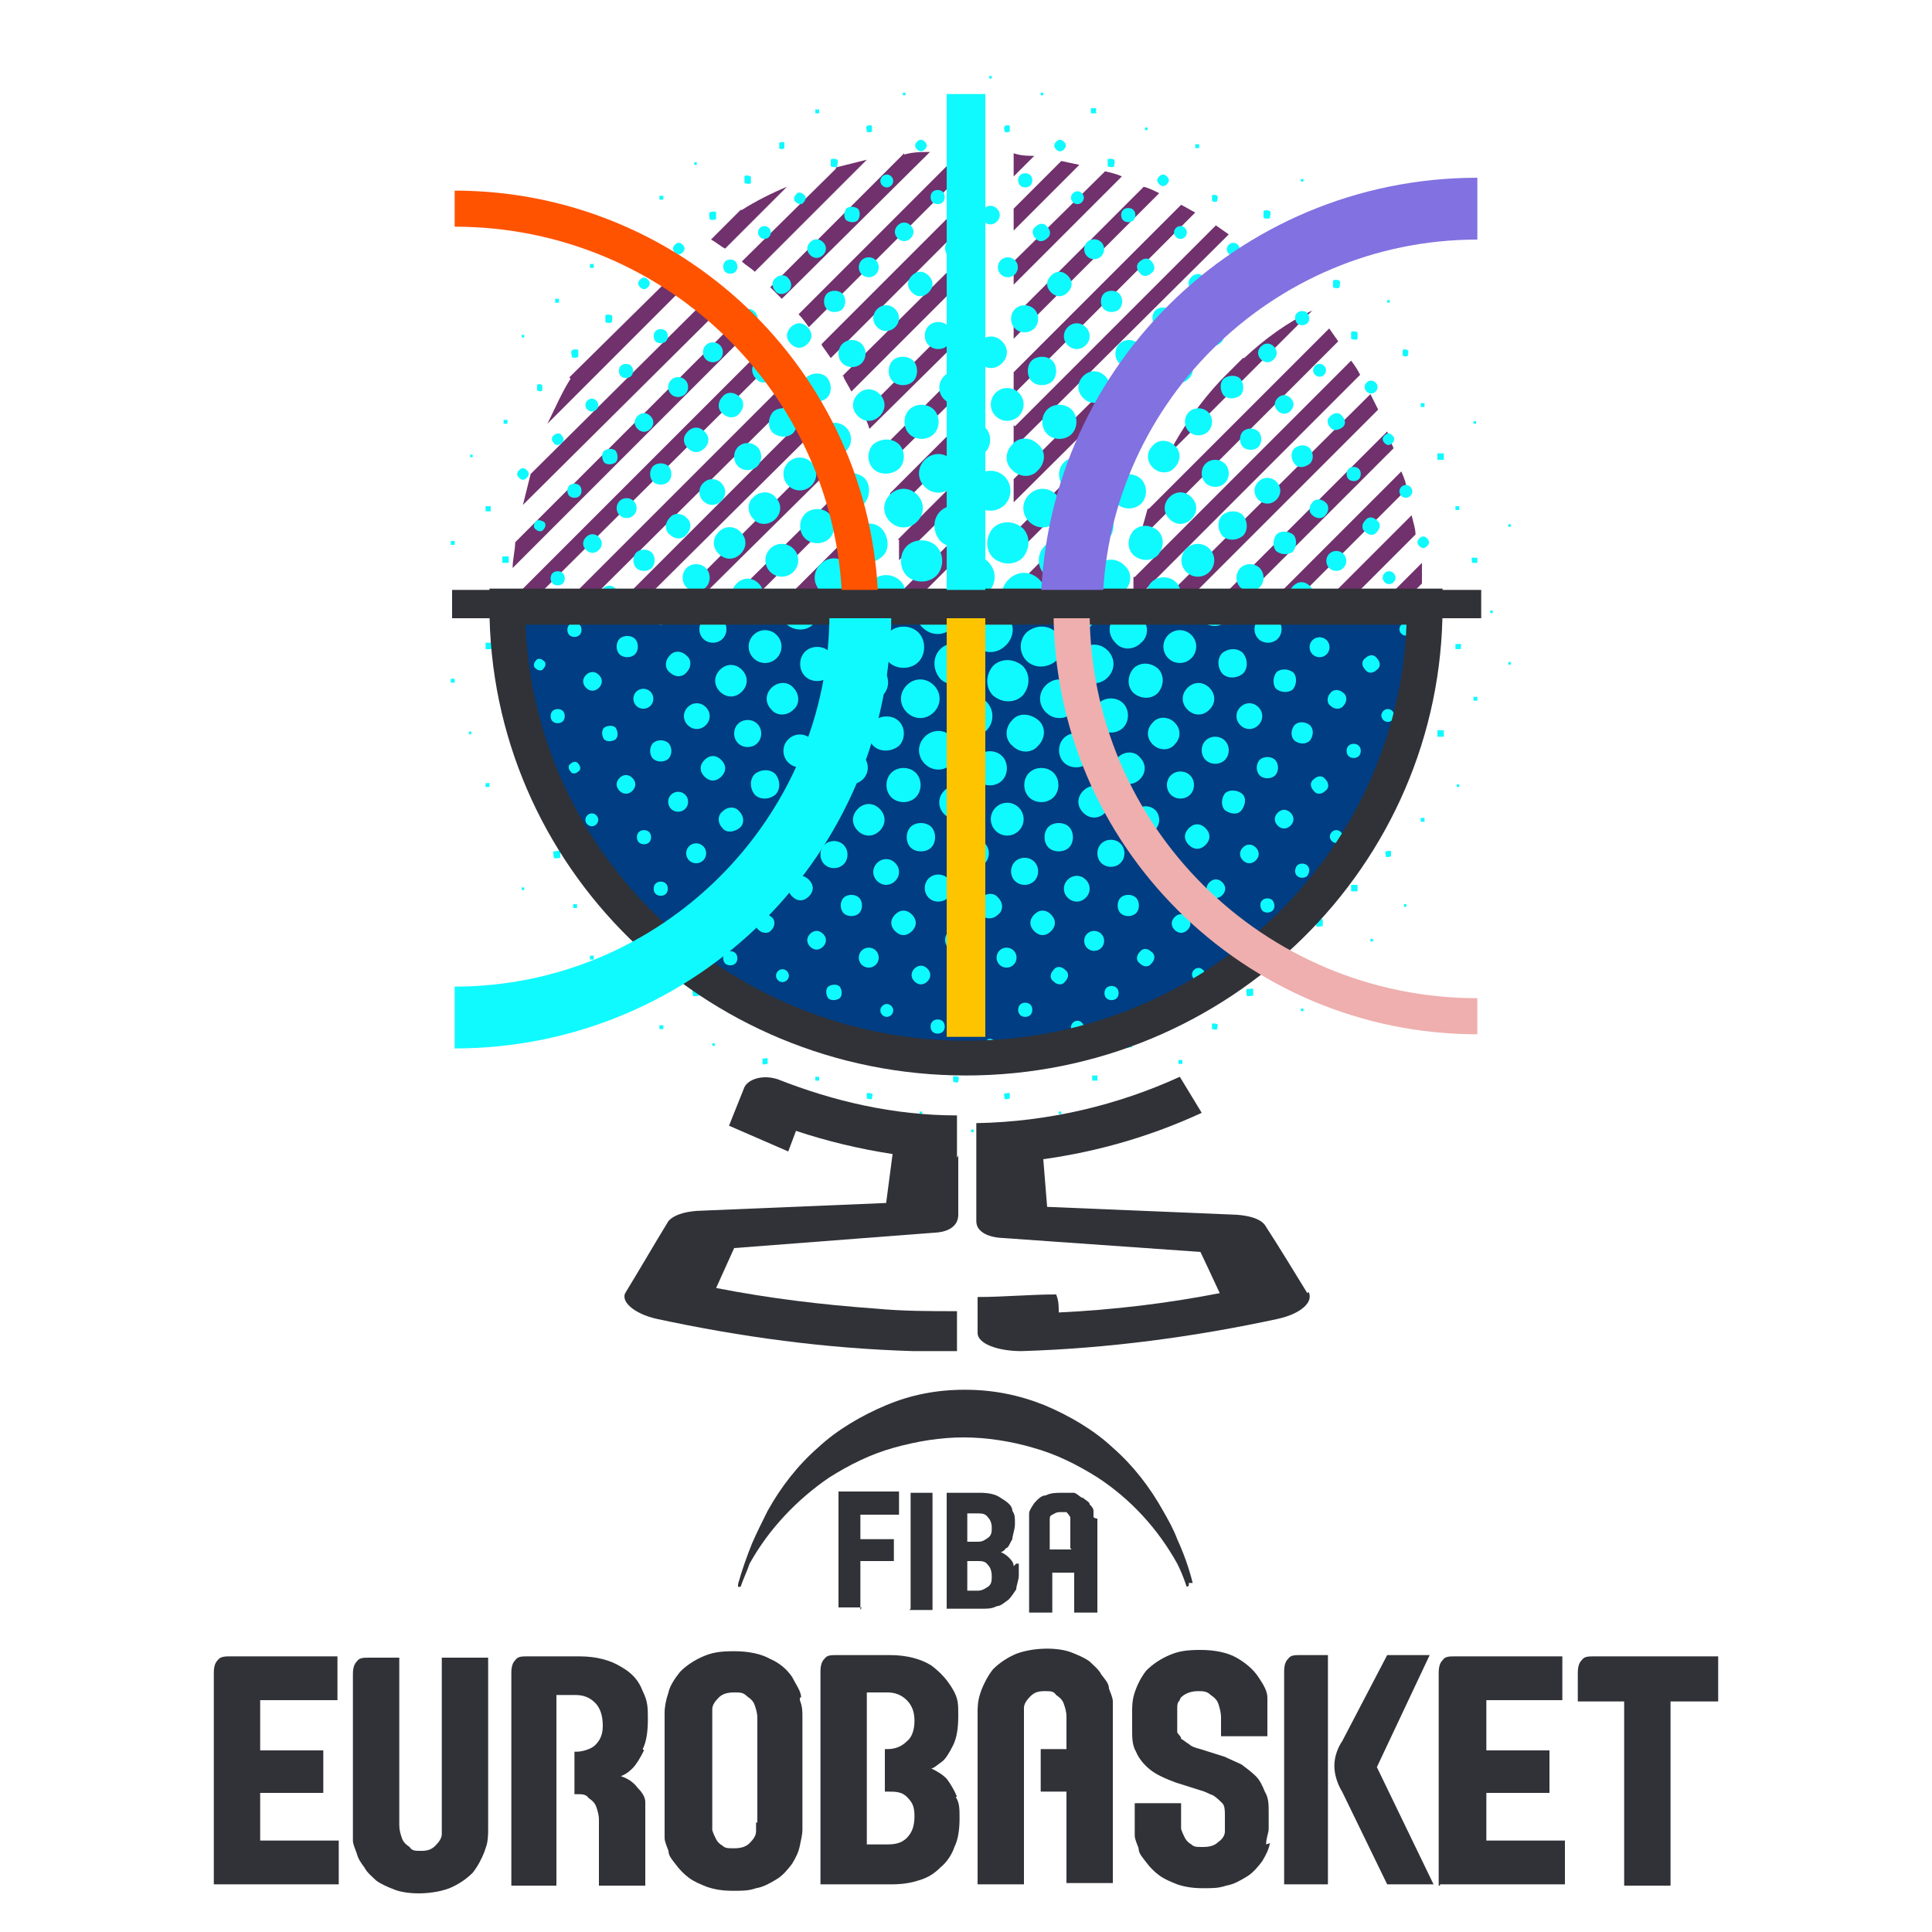 <?xml version="1.0" encoding="UTF-8"?>
<svg id="Layer_1" xmlns="http://www.w3.org/2000/svg" version="1.1" xmlns:xlink="http://www.w3.org/1999/xlink" viewBox="0 0 150 150">
  <!-- Generator: Adobe Illustrator 29.6.1, SVG Export Plug-In . SVG Version: 2.1.1 Build 9)  -->
  <defs>
    <style>
      .st0 {
        fill: #8171e1;
      }

      .st1 {
        fill: #003d82;
      }

      .st2 {
        fill: #0ffaff;
      }

      .st3 {
        fill: none;
      }

      .st4 {
        fill: url(#radial-gradient);
      }

      .st5 {
        fill: #eeafae;
      }

      .st6 {
        fill: #313237;
      }

      .st7 {
        fill: #ffc400;
      }

      .st8 {
        fill: #ff5300;
      }

      .st9 {
        clip-path: url(#clippath);
      }
    </style>
    <clipPath id="clippath">
      <path class="st3" d="M66,45.7l-1.2,1.2h1.8l1.2-1.2h-1.8ZM81.6,46.9h1.7v-1.8l-1.8,1.8h.1ZM73.2,46.9h1.8l1.4-1.4v-1.8l-3.2,3.1h0ZM107,46.9h1.8l1.6-1.6c0-.6,0-1.1,0-1.6l-3.2,3.2h-.1ZM60.6,46.9h1.8l3-3c0-.5,0-1.1-.2-1.6l-4.6,4.6ZM78.7,45.6v1.3h-1.3,1.8l4.6-4.6c0-.8.3-1.5.5-2.2l-5.6,5.6h0ZM102.7,46.9h1.8l5.4-5.4c0-.5-.2-1-.3-1.5l-6.9,6.9ZM69,46.9h1.8l5.6-5.6v-1.8l-7.4,7.4ZM56.3,46.9h1.8l6.7-6.7c0-.5-.2-1-.3-1.4,0,0-8.2,8.1-8.2,8.1ZM98.5,46.9h1.8l8.9-8.9c0-.5-.2-.9-.4-1.4l-10.3,10.3ZM52.1,46.9h1.8l10.1-10c0-.4-.3-.9-.5-1.3l-11.3,11.3h-.1ZM69.8,41.9c0,.5,0,1.1,0,1.6l6.5-6.4v-1.8l-6.6,6.6ZM94.3,46.9h1.8l12.1-12.1c-.2-.4-.3-.8-.5-1.3l-13.4,13.4ZM78.7,41.4v1.8l6.7-6.7c.4-1.1.9-2.1,1.4-3.2l-8.1,8.1ZM47.9,46.9h1.8l13.1-13c-.2-.4-.4-.8-.6-1.2l-14.2,14.2h-.1ZM69.1,38.3c0,.5.2,1,.3,1.5l6.9-6.9v-1.8s-7.2,7.2-7.2,7.2ZM90.1,46.9h1.8l15.1-15.1c-.2-.4-.4-.8-.6-1.2l-16.3,16.2h0ZM43.7,46.9h1.8l15.8-15.7c-.2-.4-.5-.7-.7-1.1l-16.8,16.8h0ZM88,44.8c0,.6,0,1.3,0,1.9l17.6-17.6c-.2-.4-.4-.7-.7-1.1l-16.8,16.8ZM39.7,46.6v.2h1.5l18.3-18.2c-.3-.3-.5-.6-.8-1l-19,19ZM68.2,35.1c.2.4.3.9.4,1.3l7.8-7.7v-1.8s-8.2,8.2-8.2,8.2ZM40,42.1c0,.6-.2,1.3-.2,2l17.7-17.7c-.3-.3-.6-.6-.9-.9l-16.6,16.6ZM89.1,39.5c-.2.8-.5,1.6-.6,2.4l15.4-15.4c-.2-.3-.5-.7-.7-1l-14,14h-.1ZM96.5,27.8l-1.7,1.7c-1.6,1.7-3,3.7-4.1,5.8l11.2-11.2h0c-1.9.9-3.7,2.2-5.3,3.7ZM41.2,36.8c-.2.8-.4,1.6-.6,2.4l14.8-14.7c-.3-.3-.7-.5-1-.8l-13.2,13.1ZM67,32.1c.2.4.4.8.5,1.2l8.9-8.8v-1.8l-9.4,9.4ZM44.3,29.4c-.7,1.1-1.2,2.3-1.8,3.5l10.3-10.3c-.4-.2-.7-.5-1.1-.7l-7.5,7.4h0ZM78.7,37.2v1.8l19.1-19c-.3-.3-.6-.5-1-.8l-18.1,18ZM65.5,29.3c.2.4.4.7.6,1.1l10.2-10.2v-1.8l-10.9,10.8h.1ZM78.7,33v1.8l16.7-16.6c-.3-.2-.7-.5-1-.7l-15.6,15.6h0ZM78.7,28.8v1.8l14.1-14.1c-.4-.2-.7-.4-1.1-.6l-13,13h0ZM57.5,16.3l-2.3,2.3c.4.2.7.5,1.1.7l4.8-4.8c-1.2.5-2.4,1.1-3.5,1.8M78.7,24.5v1.8l11.3-11.3c-.4-.2-.8-.4-1.2-.5l-10.1,10.1h0ZM63.8,26.8c.2.3.5.7.7,1l11.8-11.8v-1.8l-12.5,12.5h0ZM78.7,20.3v1.8l8.4-8.4c-.4-.2-.9-.3-1.3-.4l-7.1,7ZM64.9,13.1l-7.3,7.2c.3.3.7.5,1,.8l8.7-8.7c-.8.2-1.6.4-2.4.6M78.7,16.1v1.8l5.1-5.1c-.5-.1-.9-.2-1.4-.3l-3.7,3.7h0ZM78.7,11.9v1.8l1.6-1.6c-.5,0-1,0-1.6-.2ZM70.2,11.9l-10.4,10.4c.3.3.6.6.9.9l11.5-11.4c-.7,0-1.3,0-2,.2h0ZM74.8,11.6l-12.8,12.8c.3.3.5.6.8,1l13.6-13.6v-.2h-1.6Z"/>
    </clipPath>
    <radialGradient id="radial-gradient" cx="-1758.5" cy="30.4" fx="-1758.5" fy="30.4" r=".7" gradientTransform="translate(76673.3 -79076.9) rotate(-44.9) scale(62.6)" gradientUnits="userSpaceOnUse">
      <stop offset="0" stop-color="#e7396b"/>
      <stop offset=".2" stop-color="#e7396b"/>
      <stop offset=".2" stop-color="#d7376b"/>
      <stop offset=".4" stop-color="#b0356b"/>
      <stop offset=".6" stop-color="#70316d"/>
      <stop offset="1" stop-color="#70316d"/>
    </radialGradient>
  </defs>
  <g class="st9">
    <path class="st4" d="M75-23.6L22,29.2l53,52.8,53-52.8s-53-52.8-53-52.8Z"/>
  </g>
  <path class="st6" d="M76.1,131.5c-.2.6-.2,1.1-.2,1.5v13.3h3.6v-13h0v-.7c0-.3.2-.6.5-.9.3-.3.6-.4,1.1-.4s.7,0,.9.3c.3.2.5.4.6.7s.2.6.2,1v2.5h-2v3.3h2v7.1h3.6v-14.1c0-.3-.2-.7-.3-1,0-.4-.3-.7-.6-1.1-.2-.4-.6-.7-.9-1-.4-.3-.9-.5-1.4-.7s-1.2-.3-1.9-.3-1.6.1-2.4.4c-.7.3-1.3.7-1.8,1.2-.4.5-.7,1.1-.9,1.6"/>
  <path class="st6" d="M84.9,117.8c0-.2,0-.3,0-.5,0-.2-.2-.4-.3-.5,0-.2-.3-.3-.5-.5-.2,0-.4-.3-.7-.4-.3,0-.6,0-1,0s-.8,0-1.2.2c-.4,0-.7.4-.9.6-.2.3-.4.6-.4.8,0,.3,0,.5,0,.8v6.9h1.8v-3.1h1.7v3.1h1.8v-7.3h-.1ZM83.2,120.3h-1.7v-2.3c0-.2,0-.3.2-.4s.3-.2.6-.2.3,0,.5,0c0,0,.2.2.3.4v2.4h0Z"/>
  <path class="st6" d="M78.7,121.6c0-.3-.2-.5-.4-.7h0c-.2-.2-.4-.3-.6-.4,0,0,.2,0,.4-.3.2,0,.3-.4.5-.7,0-.3.2-.7.2-1.2s0-.7-.2-1c0-.4-.4-.7-.9-1-.4-.3-1-.4-1.6-.4h-2.1c-.2,0-.4,0-.5,0,0,0,0,.3,0,.5v8.5h2.8c.4,0,.7,0,1.1-.2.3,0,.6-.3.9-.5.2-.2.4-.5.6-.8,0-.3.2-.7.2-1.1s0-.6,0-.9h-.2ZM75.1,117.5h.8c.3,0,.6,0,.8.3.2.2.3.5.3.8s0,.6-.3.8-.4.3-.8.3h-.8v-2.2h0ZM77,122.3c0,.4,0,.7-.3.9s-.5.3-.8.3h-.8v-2.3h.8c.3,0,.6,0,.8.3.2.2.3.5.3.9h0Z"/>
  <path class="st6" d="M74.3,139.5c-.2-.5-.5-1-.8-1.4-.4-.4-.8-.6-1.2-.8.2,0,.5-.3.8-.5s.6-.7.9-1.3.4-1.4.4-2.3,0-1.3-.4-2-.9-1.3-1.7-1.9c-.8-.5-1.9-.8-3.2-.8h-4.1c-.5,0-.8,0-1,.3-.2.2-.3.5-.3,1v16.5h5.5c.8,0,1.5-.1,2.1-.3h0c.7-.2,1.2-.5,1.7-1,.5-.4.9-1,1.1-1.6.3-.6.4-1.4.4-2.2s0-1.2-.3-1.7h0ZM70.4,142.7c-.4.4-.9.5-1.5.5h-1.6v-11.8h1.6c.6,0,1.1.2,1.5.6.4.4.6.9.6,1.6s-.2,1.3-.6,1.6c-.4.4-.9.6-1.5.6h-.2v3.3h.2c.6,0,1.1,0,1.5.4s.6.7.6,1.5-.2,1.3-.6,1.7h0Z"/>
  <path class="st6" d="M70.6,125h1.8v-9.1h-1.2c-.2,0-.4,0-.5,0,0,0,0,.3,0,.5v8.5h0Z"/>
  <path class="st6" d="M66.8,125v-3.8h2.6v-1.7h-2.6v-1.9h3v-1.8h-4.2c-.2,0-.4,0-.5,0,0,0,0,.3,0,.5v8.5h1.8,0Z"/>
  <path class="st6" d="M16.6,146.3h9.7v-3.4h-6.1v-3.7h4.9v-3.3h-4.9v-3.9h6v-3.4h-8.3c-.4,0-.8,0-1,.3-.2.2-.3.5-.3,1v16.5h0Z"/>
  <path class="st6" d="M37.7,143.5c.2-.5.2-1.1.2-1.5v-13.3h-3.6v13h0v.7c0,.3-.2.6-.5.9-.3.3-.6.4-1.1.4s-.7,0-.9-.3c-.3-.2-.5-.4-.6-.7s-.2-.6-.2-1v-13h-2.3c-.5,0-.8,0-1,.3-.2.2-.3.5-.3,1v12.9c0,.3.2.7.3,1,.1.4.3.7.6,1.1.2.4.6.7.9,1,.4.3.9.5,1.4.7s1.2.3,1.9.3,1.6-.1,2.4-.4c.7-.3,1.3-.7,1.8-1.2.4-.5.7-1.1.9-1.6"/>
  <path class="st6" d="M49.9,135.8c.3-.6.4-1.4.4-2.3s0-1.4-.4-2.2c-.3-.8-.8-1.4-1.7-1.9-.8-.5-1.9-.8-3.2-.8h-4c-.5,0-.8,0-1,.3-.2.2-.3.5-.3,1v16.5h3.5v-14.8h1.5c.6,0,1.1.2,1.5.6.4.4.6,1,.6,1.8s-.3,1.2-.6,1.5-1,.5-1.4.5h-.2v3.3h.2c.4,0,.7,0,.9.3.3.2.5.4.6.7s.2.6.2,1v5.1h3.6v-5.5c0-.3,0-.7,0-1,0-.4-.3-.8-.6-1.1-.3-.4-.7-.7-1.3-.9.3-.1.6-.3.9-.6.3-.3.6-.8.9-1.4"/>
  <path class="st6" d="M62.2,131.8c0-.5-.4-1-.7-1.6-.4-.6-1-1.1-1.7-1.4h0c-.7-.4-1.7-.6-2.8-.6s-1.7.1-2.4.4c-.7.3-1.3.7-1.8,1.2-.4.5-.8,1.1-.9,1.6-.2.6-.3,1.1-.3,1.6v9.7c0,.3.2.7.3,1,0,.4.3.7.6,1.1.3.4.6.7,1,1s.9.5,1.4.7c.6.2,1.2.3,2,.3s1.2,0,1.8-.2c.6-.1,1.1-.4,1.6-.7s.9-.8,1.2-1.2c.3-.5.5-.9.6-1.4s.2-.9.2-1.2v-8.9c0-.3,0-.7-.2-1.2v-.2ZM58.7,141.5v.7c0,.3-.2.6-.5.9-.3.3-.7.4-1.2.4s-.7,0-.9-.2c-.2-.1-.4-.3-.5-.5s-.2-.4-.3-.7v-9.4c0-.3.2-.6.5-.9.3-.3.7-.4,1.2-.4s.7,0,1,.3c.3.2.5.4.6.7s.2.6.2,1v8.1h0Z"/>
  <path class="st6" d="M91.1,119.5c-.3-.6-.7-1.2-1.1-1.7-1.1-1.6-2.5-3-4.1-4.1-1.6-1.2-3.4-2-5.2-2.6-1.9-.6-3.8-.9-5.8-.9s-3.9.3-5.8.9-3.6,1.5-5.2,2.6c-1.6,1.1-3,2.5-4.1,4.1-.4.5-.7,1.1-1.1,1.7.4-.7.7-1.4,1.2-2.1,1.1-1.7,2.4-3.3,4-4.6,3.1-2.6,7-4.1,11-4.1s4,.4,5.8,1.1c1.9.7,3.6,1.8,5.1,3,2.1,1.8,3.9,4.1,5.1,6.6h.2Z"/>
  <path class="st6" d="M92.6,122.9c-.3-1.2-.7-2.3-1.2-3.4-.3-.8-.7-1.5-1.1-2.2-1-1.8-2.3-3.5-3.9-4.9-1.5-1.4-3.4-2.5-5.3-3.3-2-.8-4-1.2-6.2-1.2s-4.2.4-6.1,1.2c-1.9.8-3.8,1.9-5.3,3.3-1.6,1.4-2.9,3.1-3.9,4.9-.4.8-.8,1.6-1.2,2.5-.4,1-.8,2.1-1.1,3.2v.2s0,0,.2,0c.2-.6.5-1.2.7-1.8,1.5-2.7,3.7-5,6.2-6.7,1.6-1,3.2-1.8,5-2.3s3.6-.8,5.4-.8,3.7.3,5.4.8c1.8.5,3.4,1.3,5,2.3,2.6,1.7,4.7,4,6.2,6.7.3.6.5,1.1.7,1.7,0,0,0,.2.2,0,0,0,0-.2,0-.2"/>
  <path class="st6" d="M98.3,143.2c0-.5.2-.9.2-1.2v-1.3c0-.6,0-1.1-.3-1.6-.2-.5-.4-.9-.7-1.2-.3-.3-.7-.6-1.1-.9-.4-.2-.9-.4-1.3-.6l-1.9-.6c-.4-.1-.7-.2-.9-.4-.2-.1-.4-.3-.6-.4,0-.2-.2-.3-.3-.5v-1.9c0-.2,0-.4.2-.6,0-.2.3-.4.5-.5s.5-.2.9-.2.7,0,1,.3c.3.2.5.4.6.7s.2.7.2,1v1.5h3.6v-1.8c0-.3,0-.7,0-1.2,0-.5-.3-1-.7-1.6-.4-.6-1-1.1-1.7-1.5s-1.7-.6-2.8-.6-1.7.1-2.4.4c-.7.3-1.3.7-1.8,1.2-.4.5-.7,1.1-.9,1.7-.2.6-.2,1.1-.2,1.5v1.4c0,.6,0,1.2.3,1.7.2.5.6,1,1.1,1.4s1.2.7,2,1l1.9.6c.4.1.7.3,1,.4.3.2.5.4.7.6.2.2.2.6.2.9v1.3c0,.3-.2.6-.5.8-.3.3-.7.4-1.2.4s-.7,0-.9-.2c-.2-.1-.4-.3-.5-.5s-.2-.4-.3-.7v-2h-3.6v2.5c0,.3.2.7.3,1,0,.4.3.7.6,1.1.3.4.6.7,1,1s.9.5,1.4.7c.6.2,1.2.3,2,.3s1.2,0,1.8-.2c.6-.1,1.1-.4,1.6-.7s.9-.8,1.2-1.2c.3-.5.5-.9.6-1.4"/>
  <path class="st6" d="M99.7,146.3h3.4v-17.8h-2.1c-.5,0-.8,0-1,.3-.2.2-.3.5-.3,1v16.5Z"/>
  <path class="st6" d="M111.3,146.3l-4.4-9.1,4.1-8.7h-3.3l-3.5,6.7s-.6.8-.6,1.9.6,2,.6,2l3.5,7.2h3.6Z"/>
  <path class="st6" d="M111.8,146.3h9.7v-3.4h-6.1v-3.7h4.9v-3.3h-4.9v-3.9h5.9v-3.4h-8.3c-.5,0-.8,0-1,.3-.2.2-.3.5-.3,1v16.5h.1Z"/>
  <path class="st6" d="M133.4,132v-3.4h-9.6c-.5,0-.8,0-1,.3-.2.2-.3.5-.3,1v2.2h3.6v14.3h3.6v-14.3h3.7Z"/>
  <path class="st1" d="M39.5,46.5h71c0,19.6-15.9,35.5-35.5,35.5s-35.5-15.9-35.5-35.5"/>
  <path class="st2" d="M114.5,65h0ZM111.9,67.7h0q0,0,0,0h0q0,0,0,0ZM109,70.4v-.2h.2v.2h-.2ZM106.6,73.1v-.2h-.2v.2h.2ZM103.6,75.8v-.2h.2v.2h-.2ZM101.2,78.5v-.2h-.2v.2h.2ZM98.3,81.1h0c0,0,0,0,0,0h0c0,0,0,0,0,0ZM95.7,83.8h0ZM115.8,58.3h0ZM113.3,61.1v-.2h-.2v.2h.2ZM110.3,63.8v-.3h.3v.3h-.3ZM108,66.5c0,0,0-.3,0-.4s-.3,0-.4,0,0,.3,0,.4.3,0,.4,0ZM104.9,69.2c0,0,0-.3,0-.5,0,0,.3,0,.5,0,0,0,0,.3,0,.5,0,0-.3,0-.5,0ZM102.7,71.9c0,0,0-.4,0-.5s-.4,0-.5,0,0,.4,0,.5.4,0,.5,0ZM99.5,74.6c0,0,0-.4,0-.5s.4,0,.5,0,0,.4,0,.5-.4,0-.5,0ZM97.3,77.3c0,0,0-.4,0-.5s-.4,0-.5,0,0,.4,0,.5.4,0,.5,0ZM94.1,79.9c0,0,0-.3,0-.4s.3,0,.4,0,0,.3,0,.4-.3,0-.4,0ZM91.8,82.6v-.3h-.3v.3h.3ZM88.9,85.2v-.2h.2v.2h-.2ZM86.3,87.8h0q0,0,0,0h0q0,0,0,0ZM117.1,51.6v-.2h.2v.2h-.2ZM114.7,54.4v-.3h-.3v.3h.3ZM111.6,57.2c0,0,0-.3,0-.5,0,0,.3,0,.5,0,0,0,0,.3,0,.5,0,0-.3,0-.5,0ZM109.4,59.9c.2-.2.2-.4,0-.6-.2-.2-.4-.2-.6,0s-.2.4,0,.6c.2.2.4.2.6,0ZM106.1,62.6c-.2-.2-.2-.5,0-.7s.5-.2.7,0,.2.5,0,.7-.5.2-.7,0ZM104.1,65.3c.2-.2.2-.5,0-.7s-.5-.2-.7,0-.2.5,0,.7.5.2.7,0ZM100.7,68c-.2-.2-.2-.5,0-.8.2-.2.6-.2.8,0,.2.2.2.5,0,.8-.2.2-.6.2-.8,0ZM98.8,70.7c.2-.2.2-.5,0-.8-.2-.2-.6-.2-.8,0-.2.2-.2.5,0,.8.2.2.6.2.8,0ZM95.3,73.4c-.2-.2-.2-.5,0-.7s.5-.2.7,0,.2.5,0,.7-.5.2-.7,0ZM93.4,76c.2-.2.2-.5,0-.7s-.5-.2-.7,0-.2.5,0,.7.5.2.7,0ZM90,78.7c-.2-.2-.2-.4,0-.6s.4-.2.6,0,.2.4,0,.6-.4.2-.6,0ZM87.9,81.3c0,0,0-.4,0-.5s-.4,0-.5,0,0,.4,0,.5.4,0,.5,0ZM84.8,83.9v-.4h.4v.4h-.4ZM82.4,86.5v-.2h-.2v.2h.2ZM79.6,89.1h0ZM115.9,47.6v-.2h-.2v.2h.2ZM113,50.4c0,0,0-.3,0-.4,0,0,.3,0,.4,0s0,.3,0,.4c0,0-.3,0-.4,0ZM110.8,53.2c.2-.2.2-.4,0-.6-.2-.2-.4-.2-.6,0s-.2.4,0,.6c.2.2.4.2.6,0ZM107.4,55.9c-.2-.2-.2-.5,0-.7s.5-.2.7,0,.2.5,0,.7-.5.2-.7,0ZM105.5,58.7c.2-.2.2-.6,0-.8s-.6-.2-.8,0c-.2.2-.2.6,0,.8s.6.2.8,0ZM102,61.4c-.3-.3-.3-.7,0-.9.3-.3.7-.3.9,0,.3.3.3.7,0,.9-.3.3-.7.3-.9,0ZM100.2,64.1c.3-.3.3-.7,0-1s-.7-.3-1,0-.3.7,0,1c.3.3.7.3,1,0ZM96.5,66.8c-.3-.3-.3-.7,0-1s.7-.3,1,0,.3.7,0,1-.7.3-1,0ZM94.9,69.5c.3-.3.3-.7,0-1s-.7-.3-1,0-.3.7,0,1,.7.3,1,0ZM91.2,72.2c-.3-.3-.3-.7,0-1s.7-.3,1,0,.3.7,0,1-.7.3-1,0ZM89.4,74.8c.3-.3.3-.7,0-.9-.3-.3-.7-.3-.9,0-.3.3-.3.7,0,.9.3.3.7.3.9,0ZM85.9,77.5c-.2-.2-.2-.6,0-.8.2-.2.6-.2.8,0,.2.2.2.6,0,.8-.2.2-.6.2-.8,0ZM84,80.1c.2-.2.2-.5,0-.7s-.5-.2-.7,0-.2.5,0,.7.5.2.7,0ZM80.6,82.7c-.2-.2-.2-.4,0-.6s.4-.2.6,0,.2.4,0,.6-.4.2-.6,0ZM78.4,85.3c0,0,0-.3,0-.4s-.3,0-.4,0,0,.3,0,.4.3,0,.4,0ZM75.4,87.9v-.2h.2v.2h-.2ZM72.9,90.5h0ZM117.1,40.9v-.2h.2v.2h-.2ZM114.7,43.7c0,0,0-.3,0-.4,0,0-.3,0-.4,0s0,.3,0,.4c0,0,.3,0,.4,0ZM111.5,46.5c-.2-.2-.2-.4,0-.6.2-.2.4-.2.6,0s.2.4,0,.6-.4.2-.6,0ZM109.5,49.2c.2-.2.2-.5,0-.7s-.5-.2-.7,0-.2.5,0,.7.5.2.7,0ZM106,52c-.3-.3-.3-.7,0-.9.3-.3.7-.3.9,0,.3.3.3.7,0,.9-.3.3-.7.3-.9,0ZM104.3,54.8c.3-.3.3-.8,0-1-.3-.3-.8-.3-1,0-.3.3-.3.8,0,1,.3.3.8.3,1,0ZM100.5,57.5c-.3-.3-.3-.8,0-1.2.3-.3.8-.3,1.2,0,.3.3.3.8,0,1.2-.3.3-.8.3-1.2,0ZM99,60.2c.3-.3.3-.9,0-1.2s-.9-.3-1.2,0c-.3.3-.3.9,0,1.2s.9.3,1.2,0ZM95.1,62.9c-.3-.3-.3-.9,0-1.3.3-.3.9-.3,1.3,0s.3.9,0,1.3-.9.3-1.3,0ZM93.6,65.6c.4-.4.4-.9,0-1.3s-.9-.4-1.3,0-.4.9,0,1.3.9.4,1.3,0ZM89.7,68.3c-.3-.3-.3-.9,0-1.2.3-.3.9-.3,1.2,0,.3.3.3.9,0,1.2-.3.3-.9.3-1.2,0ZM88.2,70.9c.3-.3.3-.9,0-1.2-.3-.3-.9-.3-1.2,0-.3.3-.3.9,0,1.2.3.3.9.3,1.2,0M84.4,73.6c-.3-.3-.3-.8,0-1.1.3-.3.8-.3,1.1,0,.3.3.3.8,0,1.1-.3.3-.8.3-1.1,0ZM82.7,76.2c.3-.3.3-.7,0-.9-.3-.3-.7-.3-.9,0-.3.3-.3.7,0,.9.3.3.7.3.9,0ZM79.2,78.8c-.2-.2-.2-.6,0-.8.2-.2.6-.2.8,0,.2.2.2.6,0,.8-.2.2-.6.2-.8,0ZM77.2,81.4c.2-.2.2-.5,0-.6-.2-.2-.5-.2-.6,0-.2.2-.2.5,0,.6.2.2.5.2.6,0ZM74,84c0,0,0-.3,0-.4s.3,0,.4,0,0,.3,0,.4-.3,0-.4,0ZM71.6,86.5v-.2h-.2v.2h.2ZM115.8,36.8h0ZM113.3,39.6v-.3h-.3v.3h.3ZM110.2,42.4c-.2-.2-.2-.4,0-.6.2-.2.4-.2.6,0s.2.4,0,.6c-.2.2-.4.2-.6,0ZM108.2,45.2c.2-.2.2-.5,0-.7s-.5-.2-.7,0-.2.5,0,.7.5.2.7,0ZM104.6,48c-.3-.3-.3-.7,0-.9s.7-.3.9,0c.3.3.3.7,0,.9-.3.3-.7.3-.9,0ZM103,50.8c.3-.3.3-.8,0-1.1s-.8-.3-1.1,0c-.3.3-.3.8,0,1.1s.8.3,1.1,0ZM99.1,53.5c-.3-.3-.3-.9,0-1.3.3-.3.9-.3,1.3,0,.3.3.3.9,0,1.3-.3.3-.9.3-1.3,0ZM97.7,56.3c.4-.4.4-1,0-1.4s-1-.4-1.4,0-.4,1,0,1.4,1,.4,1.4,0ZM93.6,59c-.4-.4-.4-1.1,0-1.5s1.1-.4,1.5,0,.4,1.1,0,1.5-1.1.4-1.5,0ZM92.4,61.7c.4-.4.4-1.1,0-1.5s-1.1-.4-1.5,0-.4,1.1,0,1.5,1.1.4,1.5,0ZM88.2,64.4c-.4-.4-.4-1.1,0-1.5s1.1-.4,1.5,0,.4,1.1,0,1.5-1.1.4-1.5,0M87,67c.4-.4.4-1.1,0-1.5s-1.1-.4-1.5,0-.4,1.1,0,1.5,1.1.4,1.5,0ZM82.9,69.7c-.4-.4-.4-1,0-1.4s1-.4,1.4,0,.4,1,0,1.4-1,.4-1.4,0ZM81.6,72.3c.4-.4.4-.9,0-1.3s-.9-.4-1.3,0-.4.9,0,1.3.9.4,1.3,0ZM77.6,74.9c-.3-.3-.3-.8,0-1.1.3-.3.8-.3,1.1,0,.3.3.3.8,0,1.1-.3.3-.8.3-1.1,0ZM76,77.5c.3-.3.3-.7,0-1s-.7-.3-1,0-.3.7,0,1,.7.3,1,0ZM72.4,80.1c-.2-.2-.2-.6,0-.8.2-.2.6-.2.8,0,.2.2.2.6,0,.8-.2.2-.6.2-.8,0ZM70.5,82.7c.2-.2.2-.4,0-.6s-.4-.2-.6,0-.2.4,0,.6.4.2.6,0ZM67.3,85.3c0,0,0-.3,0-.4s.3,0,.4,0,0,.3,0,.4-.3,0-.4,0ZM64.8,87.8h0q0,0,0,0h0q0,0,0,0ZM114.4,32.9v-.2h.2v.2h-.2ZM112.1,35.7c0,0,0-.3,0-.5,0,0-.3,0-.5,0,0,0,0,.3,0,.5,0,0,.3,0,.5,0ZM108.8,38.5c-.2-.2-.2-.5,0-.7s.5-.2.7,0,.2.5,0,.7-.5.2-.7,0ZM106.9,41.3c.3-.3.3-.7,0-.9-.3-.3-.7-.3-.9,0-.3.3-.3.7,0,.9.3.3.7.3.9,0ZM103.2,44.1c-.3-.3-.3-.8,0-1.1s.8-.3,1.1,0c.3.3.3.8,0,1.1s-.8.3-1.1,0ZM101.7,46.8c.4-.4.4-.9,0-1.3-.4-.4-.9-.4-1.3,0s-.4.9,0,1.3c.4.4.9.4,1.3,0ZM97.7,49.6c-.4-.4-.4-1.1,0-1.5s1.1-.4,1.5,0,.4,1.1,0,1.5-1.1.4-1.5,0ZM96.5,52.3c.4-.4.4-1.1,0-1.6-.4-.4-1.1-.4-1.6,0-.4.4-.4,1.1,0,1.6.4.4,1.1.4,1.6,0ZM92.2,55.1c-.5-.5-.5-1.2,0-1.7s1.2-.5,1.7,0,.5,1.2,0,1.7-1.2.5-1.7,0ZM91.2,57.8c.5-.5.5-1.2,0-1.7s-1.3-.5-1.7,0c-.5.5-.5,1.2,0,1.7s1.3.5,1.7,0ZM86.8,60.5c-.5-.5-.5-1.3,0-1.7.5-.5,1.3-.5,1.7,0,.5.5.5,1.2,0,1.7s-1.3.5-1.7,0ZM85.8,63.1c.5-.5.5-1.2,0-1.7s-1.2-.5-1.7,0-.5,1.2,0,1.7,1.2.5,1.7,0ZM81.4,65.8c-.4-.4-.4-1.2,0-1.6s1.2-.4,1.6,0,.4,1.2,0,1.6-1.2.4-1.6,0ZM80.3,68.4c.4-.4.4-1.1,0-1.5s-1.1-.4-1.5,0-.4,1.1,0,1.5,1.1.4,1.5,0ZM76.2,71c-.4-.4-.4-1,0-1.3.4-.4,1-.4,1.3,0,.4.4.4,1,0,1.3-.4.4-1,.4-1.3,0ZM74.8,73.6c.3-.3.3-.8,0-1.2-.3-.3-.8-.3-1.2,0-.3.3-.3.8,0,1.2.3.3.8.3,1.2,0ZM71,76.2c-.3-.3-.3-.7,0-1s.7-.3,1,0,.3.7,0,1-.7.3-1,0ZM69.2,78.8c.2-.2.2-.5,0-.7s-.5-.2-.7,0-.2.5,0,.7.5.2.7,0ZM65.9,81.3c0,0,0-.4,0-.5s.4,0,.5,0,0,.4,0,.5-.4,0-.5,0ZM63.6,83.9v-.3h-.3v.3h.3ZM60.7,86.4h0ZM113.2,28.8h0ZM110.3,31.6v-.3h.3v.3h-.3ZM108.1,34.4c.2-.2.2-.4,0-.6-.2-.2-.4-.2-.6,0s-.2.4,0,.6c.2.2.4.2.6,0ZM104.7,37.2c-.2-.2-.2-.6,0-.8s.6-.2.8,0c.2.2.2.6,0,.8s-.6.2-.8,0ZM102.9,40c.3-.3.3-.8,0-1-.3-.3-.8-.3-1,0-.3.3-.3.8,0,1,.3.3.8.3,1,0ZM99.1,42.8c-.3-.3-.3-.9,0-1.3.3-.3.9-.3,1.3,0,.3.3.3.9,0,1.3-.3.3-.9.3-1.3,0ZM97.8,45.6c.4-.4.4-1.1,0-1.5s-1.1-.4-1.5,0-.4,1.1,0,1.5,1.1.4,1.5,0ZM93.5,48.3c-.4-.4-.4-1.2,0-1.6.4-.4,1.2-.4,1.6,0s.4,1.2,0,1.6c-.4.4-1.2.4-1.6,0ZM92.5,51.1c.5-.5.5-1.3,0-1.8s-1.3-.5-1.8,0-.5,1.3,0,1.8,1.3.5,1.8,0ZM88,53.8c-.5-.5-.5-1.3,0-1.9.5-.5,1.3-.5,1.9,0,.5.5.5,1.3,0,1.9-.5.5-1.3.5-1.9,0ZM87.2,56.5c.5-.5.5-1.4,0-1.9s-1.4-.5-1.9,0-.5,1.4,0,1.9,1.4.5,1.9,0ZM82.6,59.2c-.5-.5-.5-1.4,0-1.9s1.4-.5,1.9,0,.5,1.4,0,1.9-1.4.5-1.9,0ZM81.8,61.9c.5-.5.5-1.4,0-1.9s-1.4-.5-1.9,0-.5,1.4,0,1.9,1.4.5,1.9,0ZM77.3,64.5c-.5-.5-.5-1.3,0-1.8s1.3-.5,1.8,0,.5,1.3,0,1.8-1.3.5-1.8,0ZM76.4,67.1c.5-.5.5-1.2,0-1.7s-1.2-.5-1.7,0-.5,1.2,0,1.7,1.2.5,1.7,0ZM72.1,69.7c-.4-.4-.4-1.1,0-1.5s1.1-.4,1.5,0,.4,1.1,0,1.5-1.1.4-1.5,0ZM70.8,72.3c.4-.4.4-.9,0-1.3s-.9-.4-1.3,0-.4.9,0,1.3.9.4,1.3,0ZM66.9,74.9c-.3-.3-.3-.8,0-1.1.3-.3.8-.3,1.1,0,.3.3.3.8,0,1.1-.3.3-.8.3-1.1,0ZM65.2,77.5c.2-.2.2-.6,0-.9-.2-.2-.6-.2-.9,0-.2.2-.2.6,0,.9.2.2.6.2.9,0ZM61.8,80c-.2-.2-.2-.5,0-.6.2-.2.5-.2.6,0,.2.2.2.5,0,.6-.2.2-.5.2-.6,0ZM59.6,82.6c0,0,0-.3,0-.4s-.3,0-.4,0c0,0,0,.3,0,.4s.3,0,.4,0ZM56.7,85.2h0q0,0,0,0h0q0,0,0,0ZM111.9,24.8h0q0-.1,0-.1h0q0,.1,0,.1ZM108.9,27.6c0-.1,0-.3,0-.4s.3-.1.4,0,0,.3,0,.4-.3.1-.4,0ZM106.8,30.4c.2-.2.2-.5,0-.7s-.5-.2-.7,0-.2.5,0,.7.5.2.7,0ZM103.3,33.2c-.3-.3-.3-.7,0-.9.3-.3.7-.3.9,0,.3.3.3.7,0,.9s-.7.3-.9,0ZM101.7,36c.3-.3.3-.8,0-1.2-.3-.3-.8-.3-1.2,0-.3.3-.3.8,0,1.2s.8.3,1.2,0ZM97.7,38.8c-.4-.4-.4-1,0-1.4s1-.4,1.4,0,.4,1,0,1.4-1,.4-1.4,0ZM96.5,41.6c.4-.4.4-1.1,0-1.6-.4-.4-1.1-.4-1.6,0-.4.4-.4,1.1,0,1.6.4.4,1.1.4,1.6,0ZM92.1,44.4c-.5-.5-.5-1.3,0-1.8s1.3-.5,1.8,0,.5,1.3,0,1.8-1.3.5-1.8,0ZM91.3,47.1c.5-.5.5-1.4,0-1.9s-1.4-.5-1.9,0-.5,1.4,0,1.9,1.4.5,1.9,0ZM86.6,49.9c-.6-.6-.6-1.5,0-2,.6-.6,1.5-.6,2,0,.6.6.6,1.5,0,2-.6.6-1.5.6-2,0ZM86,52.6c.6-.6.6-1.5,0-2.1s-1.5-.6-2.1,0-.6,1.5,0,2.1,1.5.6,2.1,0ZM81.2,55.3c-.6-.6-.6-1.5,0-2.1s1.5-.6,2.1,0,.6,1.5,0,2.1-1.5.6-2.1,0ZM80.6,57.9c.6-.6.6-1.5,0-2s-1.5-.6-2,0c-.6.6-.6,1.5,0,2,.6.6,1.5.6,2,0ZM75.9,60.6c-.5-.5-.5-1.4,0-1.9s1.4-.5,1.9,0,.5,1.4,0,1.9-1.4.5-1.9,0ZM75.1,63.2c.5-.5.5-1.3,0-1.8s-1.3-.5-1.8,0-.5,1.3,0,1.8,1.3.5,1.8,0ZM70.7,65.8c-.4-.4-.4-1.2,0-1.6s1.2-.4,1.6,0,.4,1.2,0,1.6-1.2.4-1.6,0ZM69.5,68.4c.4-.4.4-1,0-1.4s-1-.4-1.4,0-.4,1,0,1.4,1,.4,1.4,0ZM65.5,70.9c-.3-.3-.3-.9,0-1.2.3-.3.9-.3,1.2,0,.3.3.3.9,0,1.2s-.9.3-1.2,0ZM63.9,73.5c.3-.3.3-.7,0-1-.3-.3-.7-.3-1,0s-.3.7,0,1,.7.3,1,0ZM60.4,76.1c-.2-.2-.2-.5,0-.7s.5-.2.7,0,.2.5,0,.7-.5.2-.7,0ZM58.3,78.6c0,0,0-.3,0-.5,0,0-.3,0-.5,0,0,0,0,.3,0,.5,0,0,.3,0,.5,0ZM55.3,81.2v-.2h.2v.2h-.2ZM107.9,23.5v-.2h-.2v.2h.2ZM104.9,26.3c0-.1,0-.3,0-.5,0-.1.3-.1.5,0,0,.1,0,.3,0,.5,0,.1-.3.1-.5,0ZM102.8,29.1c.2-.2.2-.5,0-.7s-.5-.2-.7,0-.2.5,0,.7.5.2.7,0ZM99.2,31.9c-.3-.3-.3-.7,0-1s.7-.3,1,0,.3.7,0,1c-.3.3-.7.3-1,0ZM97.7,34.7c.3-.3.3-.9,0-1.2s-.9-.3-1.2,0c-.3.3-.3.9,0,1.2s.9.3,1.2,0ZM93.6,37.5c-.4-.4-.4-1.1,0-1.5s1.1-.4,1.5,0,.4,1.1,0,1.5-1.1.4-1.5,0ZM92.5,40.3c.5-.5.5-1.2,0-1.7s-1.2-.5-1.7,0-.5,1.2,0,1.7,1.2.5,1.7,0ZM88,43.1c-.5-.5-.5-1.3,0-1.9.5-.5,1.3-.5,1.9,0,.5.5.5,1.3,0,1.9-.5.5-1.3.5-1.9,0ZM87.3,45.9c.6-.6.6-1.5,0-2-.6-.6-1.5-.6-2,0-.6.6-.6,1.5,0,2,.6.6,1.5.6,2,0ZM82.5,48.6c-.6-.6-.6-1.6,0-2.2.6-.6,1.6-.6,2.2,0s.6,1.6,0,2.2c-.6.6-1.6.6-2.2,0ZM82,51.3c.6-.6.6-1.6,0-2.2-.6-.6-1.6-.6-2.3,0-.6.6-.6,1.6,0,2.2.6.6,1.6.6,2.3,0ZM77.1,54c-.6-.6-.6-1.6,0-2.3.6-.6,1.6-.6,2.3,0,.6.6.6,1.6,0,2.3-.6.6-1.6.6-2.3,0ZM76.6,56.7c.6-.6.6-1.6,0-2.2-.6-.6-1.6-.6-2.2,0s-.6,1.6,0,2.2c.6.6,1.6.6,2.2,0ZM71.8,59.3c-.6-.6-.6-1.5,0-2.1s1.5-.6,2.1,0,.6,1.5,0,2.1-1.5.6-2.1,0ZM71.1,61.9c.5-.5.5-1.4,0-1.9s-1.4-.5-1.9,0-.5,1.4,0,1.9,1.4.5,1.9,0ZM66.6,64.5c-.5-.5-.5-1.2,0-1.7s1.2-.5,1.7,0,.5,1.2,0,1.7-1.2.5-1.7,0ZM65.5,67.1c.4-.4.4-1.1,0-1.5s-1.1-.4-1.5,0-.4,1.1,0,1.5,1.1.4,1.5,0ZM61.5,69.6c-.4-.4-.4-.9,0-1.3s.9-.4,1.3,0c.4.4.4.9,0,1.3s-.9.4-1.3,0ZM59.9,72.2c.3-.3.3-.8,0-1-.3-.3-.8-.3-1,0-.3.3-.3.8,0,1,.3.3.8.3,1,0ZM56.3,74.8c-.2-.2-.2-.6,0-.8.2-.2.6-.2.8,0s.2.6,0,.8c-.2.2-.6.2-.8,0ZM54.3,77.3c0,0,0-.4,0-.5s-.4,0-.5,0,0,.4,0,.5.4,0,.5,0ZM51.2,79.9v-.3h.3v.3h-.3ZM106.6,19.5v-.2h-.2v.2h.2ZM103.5,22.3c0-.1,0-.4,0-.5s.4-.1.5,0,0,.4,0,.5-.4.1-.5,0ZM101.5,25.1c.2-.2.2-.5,0-.8-.2-.2-.6-.2-.8,0-.2.2-.2.5,0,.8.2.2.6.2.8,0ZM97.9,27.9c-.3-.3-.3-.7,0-1s.7-.3,1,0,.3.7,0,1-.7.3-1,0ZM96.3,30.7c.3-.3.3-.9,0-1.3-.3-.3-.9-.3-1.3,0-.3.3-.3.9,0,1.3.3.3.9.3,1.3,0ZM92.3,33.5c-.4-.4-.4-1.1,0-1.5.4-.4,1.1-.4,1.5,0,.4.4.4,1.1,0,1.5s-1.1.4-1.5,0ZM91.2,36.3c.5-.5.5-1.3,0-1.7-.5-.5-1.3-.5-1.7,0-.5.5-.5,1.2,0,1.7s1.3.5,1.7,0ZM86.7,39.1c-.5-.5-.5-1.4,0-1.9s1.4-.5,1.9,0,.5,1.4,0,1.9-1.4.5-1.9,0ZM86,41.9c.6-.6.6-1.5,0-2.1s-1.5-.6-2.1,0-.6,1.5,0,2.1,1.5.6,2.1,0ZM81.1,44.6c-.6-.6-.6-1.6,0-2.2.6-.6,1.6-.6,2.3,0,.6.6.6,1.6,0,2.2-.6.6-1.6.6-2.3,0ZM80.7,47.4c.7-.7.7-1.7,0-2.4s-1.7-.7-2.4,0c-.7.7-.7,1.7,0,2.4s1.7.7,2.4,0ZM75.7,50.1c-.7-.7-.7-1.7,0-2.4s1.7-.7,2.4,0c.7.7.7,1.7,0,2.4s-1.7.7-2.4,0ZM75.3,52.7c.6-.6.6-1.6,0-2.3-.6-.6-1.7-.6-2.3,0-.6.6-.6,1.6,0,2.3.6.6,1.7.6,2.3,0ZM70.4,55.3c-.6-.6-.6-1.5,0-2.1s1.5-.6,2.1,0,.6,1.5,0,2.1-1.5.6-2.1,0ZM69.8,57.9c.5-.5.5-1.4,0-1.9s-1.4-.5-2,0c-.5.5-.5,1.4,0,1.9s1.4.5,2,0ZM65.2,60.5c-.5-.5-.5-1.3,0-1.8s1.3-.5,1.8,0,.5,1.3,0,1.8-1.3.5-1.8,0ZM64.2,63.1c.4-.4.4-1.1,0-1.6-.4-.4-1.1-.4-1.6,0-.4.4-.4,1.1,0,1.6.4.4,1.1.4,1.6,0ZM60.1,65.6c-.4-.4-.4-1,0-1.3.4-.4,1-.4,1.3,0,.4.4.4,1,0,1.3-.4.4-1,.4-1.3,0ZM58.6,68.2c.3-.3.3-.8,0-1.1-.3-.3-.8-.3-1.1,0s-.3.8,0,1.1c.3.3.8.3,1.1,0ZM55,70.7c-.2-.2-.2-.6,0-.8.2-.2.6-.2.8,0s.2.6,0,.8c-.2.2-.6.2-.8,0ZM53,73.3c.2-.2.2-.4,0-.6s-.4-.2-.6,0-.2.4,0,.6.4.2.6,0ZM49.9,75.8v-.3h.3v.3h-.3ZM102.5,18.1v-.2h-.2v.2h.2ZM99.5,21c0-.1,0-.4,0-.5s.4-.1.5,0,0,.4,0,.5-.4.1-.5,0ZM97.4,23.8c.2-.2.2-.5,0-.8-.2-.2-.6-.2-.8,0-.2.2-.2.5,0,.8.2.2.6.2.8,0ZM93.8,26.6c-.3-.3-.3-.7,0-1s.7-.3,1,0,.3.7,0,1-.7.3-1,0ZM92.3,29.4c.4-.4.4-.9,0-1.3s-.9-.4-1.3,0-.4.9,0,1.3.9.4,1.3,0ZM88.2,32.2c-.4-.4-.4-1.1,0-1.5s1.1-.4,1.5,0,.4,1.1,0,1.5c-.4.4-1.1.4-1.5,0ZM87.2,35c.5-.5.5-1.2,0-1.7s-1.3-.5-1.7,0c-.5.5-.5,1.2,0,1.7s1.3.5,1.7,0ZM82.6,37.8c-.5-.5-.5-1.4,0-1.9s1.4-.5,1.9,0,.5,1.4,0,1.9-1.4.5-1.9,0ZM82,40.5c.6-.6.6-1.5,0-2.1s-1.5-.6-2.1,0-.6,1.5,0,2.1,1.5.6,2.1,0ZM77.1,43.3c-.6-.6-.6-1.6,0-2.3.6-.6,1.6-.6,2.3,0,.6.6.6,1.6,0,2.3-.6.6-1.6.6-2.3,0ZM76.7,46c.7-.7.7-1.7,0-2.4s-1.7-.7-2.4,0c-.7.7-.7,1.7,0,2.4s1.7.7,2.4,0ZM71.6,48.7c-.7-.7-.7-1.7,0-2.4s1.7-.7,2.4,0c.7.7.7,1.7,0,2.4s-1.7.7-2.4,0ZM71.3,51.4c.6-.6.6-1.7,0-2.3s-1.7-.6-2.3,0c-.6.6-.6,1.7,0,2.3s1.7.6,2.3,0ZM66.4,54c-.6-.6-.6-1.6,0-2.1.6-.6,1.6-.6,2.1,0,.6.6.6,1.6,0,2.1s-1.6.6-2.1,0ZM65.8,56.6c.5-.5.5-1.4,0-2-.5-.5-1.4-.5-2,0-.5.5-.5,1.4,0,2,.5.5,1.4.5,2,0ZM61.2,59.2c-.5-.5-.5-1.3,0-1.8s1.3-.5,1.8,0,.5,1.3,0,1.8-1.3.5-1.8,0ZM60.2,61.7c.4-.4.4-1.1,0-1.6-.4-.4-1.1-.4-1.6,0-.4.4-.4,1.1,0,1.6.4.4,1.1.4,1.6,0ZM56.1,64.3c-.4-.4-.4-1,0-1.3.4-.4,1-.4,1.3,0,.4.4.4,1,0,1.3s-1,.4-1.3,0ZM54.6,66.8c.3-.3.3-.8,0-1.1-.3-.3-.8-.3-1.1,0s-.3.8,0,1.1c.3.3.8.3,1.1,0ZM50.9,69.4c-.2-.2-.2-.6,0-.8.2-.2.6-.2.8,0s.2.6,0,.8c-.2.2-.6.2-.8,0ZM48.9,72c.2-.2.2-.4,0-.6s-.4-.2-.6,0c-.2.2-.2.4,0,.6s.4.2.6,0ZM45.8,74.5v-.3h.3v.3h-.3ZM101.2,14.1v-.2h-.2v.2h.2ZM98.1,16.9c0-.1,0-.4,0-.5s.4-.1.5,0,0,.4,0,.5-.4.1-.5,0ZM96.1,19.7c.2-.2.2-.5,0-.7s-.5-.2-.7,0-.2.5,0,.7.5.2.7,0ZM92.5,22.5c-.3-.3-.3-.7,0-1s.7-.3,1,0,.3.7,0,1-.7.3-1,0ZM90.9,25.3c.3-.3.3-.9,0-1.2-.3-.3-.9-.3-1.2,0-.3.3-.3.9,0,1.2.3.3.9.3,1.2,0ZM86.9,28.2c-.4-.4-.4-1.1,0-1.5s1.1-.4,1.5,0,.4,1.1,0,1.5-1.1.4-1.5,0ZM85.8,30.9c.5-.5.5-1.2,0-1.7s-1.2-.5-1.7,0-.5,1.2,0,1.7,1.2.5,1.7,0ZM81.3,33.7c-.5-.5-.5-1.4,0-1.9.5-.5,1.4-.5,1.9,0,.5.5.5,1.4,0,1.9s-1.4.5-1.9,0ZM80.6,36.5c.6-.6.6-1.5,0-2-.6-.6-1.5-.6-2,0-.6.6-.6,1.5,0,2,.6.6,1.5.6,2,0ZM75.8,39.2c-.6-.6-.6-1.6,0-2.2.6-.6,1.6-.6,2.2,0s.6,1.6,0,2.2c-.6.6-1.6.6-2.2,0ZM75.3,42c.6-.6.6-1.6,0-2.3-.6-.6-1.7-.6-2.3,0-.6.6-.6,1.6,0,2.3.6.6,1.7.6,2.3,0ZM70.4,44.7c-.6-.6-.6-1.7,0-2.3s1.7-.6,2.3,0c.6.6.6,1.7,0,2.3s-1.7.6-2.3,0ZM69.9,47.3c.6-.6.6-1.6,0-2.2-.6-.6-1.6-.6-2.2,0s-.6,1.6,0,2.2c.6.6,1.6.6,2.2,0ZM65.1,49.9c-.6-.6-.6-1.5,0-2.1s1.5-.6,2.1,0,.6,1.5,0,2.1-1.5.6-2.1,0ZM64.4,52.5c.5-.5.5-1.4,0-1.9s-1.4-.5-1.9,0-.5,1.4,0,1.9,1.4.5,1.9,0ZM59.9,55.1c-.5-.5-.5-1.2,0-1.7s1.3-.5,1.7,0c.5.5.5,1.3,0,1.7-.5.5-1.3.5-1.7,0ZM58.8,57.7c.4-.4.4-1.1,0-1.5s-1.1-.4-1.5,0-.4,1.1,0,1.5,1.1.4,1.5,0ZM54.7,60.3c-.4-.4-.4-.9,0-1.3.4-.4.9-.4,1.3,0,.4.4.4.9,0,1.3-.4.4-.9.4-1.3,0ZM53.2,62.8c.3-.3.3-.8,0-1.1s-.8-.3-1.1,0-.3.8,0,1.1.8.3,1.1,0ZM49.6,65.4c-.2-.2-.2-.6,0-.8.2-.2.6-.2.8,0s.2.6,0,.8c-.2.2-.6.2-.8,0ZM47.6,67.9c0,0,0-.4,0-.5s-.4,0-.5,0,0,.4,0,.5.4,0,.5,0ZM44.5,70.5v-.3h.3v.3h-.3ZM97.1,12.7h0c0-.1,0-.1,0-.1h0c0,.1,0,.1,0,.1ZM94.1,15.6c0-.1,0-.3,0-.4,0-.1.3-.1.4,0s0,.3,0,.4c0,.1-.3.1-.4,0ZM92,18.4c.2-.2.2-.5,0-.7s-.5-.2-.7,0-.2.5,0,.7.5.2.7,0ZM88.5,21.2c-.3-.3-.3-.7,0-.9.3-.3.7-.3.9,0,.3.3.3.7,0,.9-.3.3-.7.3-.9,0ZM86.9,24c.3-.3.3-.9,0-1.2-.3-.3-.9-.3-1.2,0-.3.3-.3.9,0,1.2.3.3.9.3,1.2,0ZM82.9,26.8c-.4-.4-.4-1,0-1.4s1-.4,1.4,0,.4,1,0,1.4-1,.4-1.4,0ZM81.7,29.6c.4-.4.4-1.2,0-1.6s-1.2-.4-1.6,0-.4,1.2,0,1.6,1.2.4,1.6,0ZM77.3,32.3c-.5-.5-.5-1.3,0-1.8s1.3-.5,1.8,0,.5,1.3,0,1.8-1.3.5-1.8,0ZM76.5,35.1c.5-.5.5-1.4,0-1.9s-1.4-.5-1.9,0-.5,1.4,0,1.9,1.4.5,1.9,0ZM71.8,37.8c-.6-.6-.6-1.5,0-2.1s1.5-.6,2.1,0,.6,1.5,0,2.1-1.5.6-2.1,0ZM71.2,40.5c.6-.6.6-1.5,0-2.1s-1.5-.6-2.1,0-.6,1.5,0,2.1,1.5.6,2.1,0ZM66.4,43.2c-.6-.6-.6-1.6,0-2.1.6-.6,1.6-.6,2.1,0s.6,1.6,0,2.1c-.6.6-1.6.6-2.1,0ZM65.8,45.9c.6-.6.6-1.5,0-2.1s-1.5-.6-2.1,0-.6,1.5,0,2.1,1.5.6,2.1,0ZM61.1,48.5c-.5-.5-.5-1.4,0-2,.5-.5,1.4-.5,2,0,.5.5.5,1.4,0,2-.5.5-1.4.5-2,0ZM60.3,51.1c.5-.5.5-1.3,0-1.8s-1.3-.5-1.8,0-.5,1.3,0,1.8,1.3.5,1.8,0ZM55.9,53.7c-.5-.5-.5-1.2,0-1.7s1.2-.5,1.7,0,.5,1.2,0,1.7-1.2.5-1.7,0ZM54.8,56.3c.4-.4.4-1,0-1.4s-1-.4-1.4,0-.4,1,0,1.4,1,.4,1.4,0ZM50.7,58.9c-.3-.3-.3-.9,0-1.2s.9-.3,1.2,0,.3.9,0,1.2-.9.3-1.2,0ZM49.1,61.4c.3-.3.3-.7,0-1s-.7-.3-1,0-.3.7,0,1,.7.3,1,0ZM45.6,64c-.2-.2-.2-.5,0-.7s.5-.2.7,0,.2.5,0,.7c-.2.2-.5.2-.7,0ZM43.5,66.6c0,0,0-.4,0-.5s-.4,0-.5,0,0,.4,0,.5.4,0,.5,0ZM40.5,69.1v-.2h.2v.2h-.2ZM95.7,8.7h0ZM92.8,11.5v-.3h.3v.3h-.3ZM90.6,14.3c.2-.2.2-.4,0-.6-.2-.2-.4-.2-.6,0s-.2.4,0,.6c.2.2.4.2.6,0ZM87.2,17.1c-.2-.2-.2-.6,0-.8s.6-.2.8,0c.2.2.2.6,0,.8-.2.2-.6.2-.8,0ZM85.5,19.9c.3-.3.3-.8,0-1.1-.3-.3-.8-.3-1.1,0-.3.3-.3.8,0,1.1.3.3.8.3,1.1,0ZM81.6,22.7c-.4-.4-.4-.9,0-1.3s.9-.4,1.3,0,.4.9,0,1.3-.9.4-1.3,0ZM80.3,25.5c.4-.4.4-1.1,0-1.5s-1.1-.4-1.5,0-.4,1.1,0,1.5,1.1.4,1.5,0ZM76.1,28.2c-.5-.5-.5-1.2,0-1.7s1.2-.5,1.7,0,.5,1.2,0,1.7-1.2.5-1.7,0ZM75.1,31c.5-.5.5-1.3,0-1.8s-1.3-.5-1.8,0-.5,1.3,0,1.8,1.3.5,1.8,0ZM70.6,33.7c-.5-.5-.5-1.4,0-1.9.5-.5,1.4-.5,1.9,0,.5.5.5,1.4,0,1.9s-1.4.5-1.9,0ZM69.8,36.4c.5-.5.5-1.4,0-1.9s-1.4-.5-2,0c-.5.5-.5,1.4,0,1.9s1.4.5,2,0ZM65.1,39.1c-.5-.5-.5-1.4,0-2,.5-.5,1.4-.5,2,0,.5.5.5,1.4,0,2-.5.5-1.4.5-2,0ZM64.4,41.8c.5-.5.5-1.4,0-1.9s-1.4-.5-1.9,0-.5,1.4,0,1.9,1.4.5,1.9,0ZM59.8,44.4c-.5-.5-.5-1.3,0-1.8s1.3-.5,1.8,0,.5,1.3,0,1.8-1.3.5-1.8,0ZM58.9,47c.5-.5.5-1.2,0-1.7s-1.2-.5-1.7,0-.5,1.2,0,1.7,1.2.5,1.7,0ZM54.6,49.6c-.4-.4-.4-1.1,0-1.5s1.1-.4,1.5,0,.4,1.1,0,1.5-1.1.4-1.5,0M53.3,52.2c.4-.4.4-1,0-1.3-.4-.4-1-.4-1.3,0-.4.4-.4,1,0,1.3.4.4,1,.4,1.3,0ZM49.4,54.8c-.3-.3-.3-.8,0-1.1s.8-.3,1.1,0,.3.8,0,1.1-.8.3-1.1,0ZM47.8,57.4c.2-.2.2-.6,0-.9-.2-.2-.6-.2-.9,0-.2.2-.2.6,0,.9.2.2.6.2.9,0ZM44.3,59.9c-.2-.2-.2-.5,0-.6.2-.2.5-.2.6,0,.2.2.2.5,0,.6-.2.2-.5.2-.6,0ZM42.1,62.5c0,0,0-.3,0-.4,0,0-.3,0-.4,0,0,0,0,.3,0,.4,0,0,.3,0,.4,0ZM39.2,65h0q0,0,0,0h0q0,0,0,0ZM89.1,10.1v-.2h-.2v.2h.2ZM86,12.9c0-.1,0-.4,0-.5s.4-.1.5,0,0,.4,0,.5-.4.1-.5,0ZM84,15.7c.2-.2.2-.5,0-.7s-.5-.2-.7,0-.2.5,0,.7.5.2.7,0ZM80.4,18.5c-.3-.3-.3-.7,0-.9.3-.3.7-.3.9,0,.3.3.3.7,0,.9-.3.3-.7.3-.9,0ZM78.8,21.3c.3-.3.3-.8,0-1.1-.3-.3-.8-.3-1.1,0-.3.3-.3.8,0,1.1.3.3.8.3,1.1,0ZM74.9,24.1c-.4-.4-.4-1,0-1.3.4-.4,1-.4,1.3,0,.4.4.4,1,0,1.3-.4.4-1,.4-1.3,0ZM73.6,26.8c.4-.4.4-1.1,0-1.5s-1.1-.4-1.5,0-.4,1.1,0,1.5,1.1.4,1.5,0ZM69.3,29.6c-.4-.4-.4-1.2,0-1.6s1.2-.4,1.6,0,.4,1.2,0,1.6-1.2.4-1.6,0ZM68.3,32.3c.5-.5.5-1.2,0-1.7s-1.2-.5-1.7,0-.5,1.2,0,1.7,1.2.5,1.7,0ZM63.9,35c-.5-.5-.5-1.3,0-1.8s1.3-.5,1.8,0,.5,1.3,0,1.8-1.3.5-1.8,0ZM63,37.7c.5-.5.5-1.3,0-1.8s-1.3-.5-1.8,0-.5,1.3,0,1.8,1.3.5,1.8,0ZM58.5,40.3c-.5-.5-.5-1.3,0-1.7.5-.5,1.3-.5,1.7,0,.5.5.5,1.2,0,1.7s-1.3.5-1.7,0ZM57.5,43c.5-.5.5-1.2,0-1.7s-1.2-.5-1.7,0-.5,1.2,0,1.7,1.2.5,1.7,0ZM53.3,45.6c-.4-.4-.4-1.1,0-1.5s1.1-.4,1.5,0,.4,1.1,0,1.5-1.1.4-1.5,0ZM52,48.2c.4-.4.4-1,0-1.4s-1-.4-1.4,0-.4,1,0,1.4,1,.4,1.4,0ZM48.1,50.8c-.3-.3-.3-.9,0-1.2s.9-.3,1.2,0,.3.9,0,1.2-.9.3-1.2,0ZM46.5,53.4c.3-.3.3-.7,0-1s-.7-.3-1,0-.3.7,0,1,.7.3,1,0ZM42.9,56c-.2-.2-.2-.6,0-.8s.6-.2.8,0,.2.6,0,.8-.6.2-.8,0ZM40.9,58.5c.2-.2.2-.4,0-.6-.2-.2-.4-.2-.6,0-.2.2-.2.4,0,.6.2.2.4.2.6,0ZM37.7,61.1v-.3h.3v.3h-.3ZM35.2,63.6h0ZM87.6,6h0q0,0,0,0h0q0,0,0,0ZM85.1,8.8v-.4h-.4v.4h.4ZM82,11.6c-.2-.2-.2-.4,0-.6.2-.2.4-.2.6,0s.2.4,0,.6c-.2.2-.4.2-.6,0ZM80,14.4c.2-.2.2-.6,0-.8s-.6-.2-.8,0c-.2.2-.2.6,0,.8s.6.2.8,0ZM76.4,17.2c-.3-.3-.3-.7,0-1,.3-.3.7-.3,1,0,.3.3.3.7,0,1s-.7.3-1,0ZM74.8,19.9c.3-.3.3-.8,0-1.2-.3-.3-.8-.3-1.2,0-.3.3-.3.8,0,1.2.3.3.8.3,1.2,0ZM70.8,22.7c-.4-.4-.4-.9,0-1.3s.9-.4,1.3,0,.4.9,0,1.3-.9.4-1.3,0ZM69.5,25.4c.4-.4.4-1,0-1.4s-1-.4-1.4,0-.4,1,0,1.4,1,.4,1.4,0ZM65.4,28.2c-.4-.4-.4-1.1,0-1.5s1.1-.4,1.5,0,.4,1.1,0,1.5-1.1.4-1.5,0ZM64.2,30.9c.4-.4.4-1.1,0-1.6-.4-.4-1.1-.4-1.6,0-.4.4-.4,1.1,0,1.6.4.4,1.1.4,1.6,0ZM60,33.6c-.4-.4-.4-1.1,0-1.6.4-.4,1.1-.4,1.6,0,.4.4.4,1.1,0,1.6-.4.4-1.1.4-1.6,0ZM58.8,36.2c.4-.4.4-1.1,0-1.5s-1.1-.4-1.5,0-.4,1.1,0,1.5,1.1.4,1.5,0ZM54.6,38.9c-.4-.4-.4-1,0-1.4s1-.4,1.4,0,.4,1,0,1.4-1,.4-1.4,0ZM53.3,41.5c.4-.4.4-1,0-1.3-.4-.4-1-.4-1.3,0-.4.4-.4,1,0,1.3.4.4,1,.4,1.3,0ZM49.4,44.1c-.3-.3-.3-.9,0-1.2s.9-.3,1.2,0,.3.9,0,1.2-.9.3-1.2,0ZM47.8,46.7c.3-.3.3-.7,0-1s-.7-.3-1,0-.3.7,0,1,.7.3,1,0ZM44.2,49.3c-.2-.2-.2-.6,0-.8s.6-.2.8,0,.2.6,0,.8-.6.2-.8,0ZM42.2,51.9c.2-.2.2-.5,0-.6-.2-.2-.5-.2-.6,0-.2.2-.2.5,0,.6.2.2.5.2.6,0ZM39,54.4c0,0,0-.3,0-.4,0,0,.3,0,.4,0,0,0,0,.3,0,.4,0,0-.3,0-.4,0ZM36.6,57v-.2h-.2v.2h.2ZM80.8,7.4v-.2h.2v.2h-.2ZM78.4,10.2c0-.1,0-.3,0-.4,0-.1-.3-.1-.4,0s0,.3,0,.4c0,.1.3.1.4,0ZM75.2,13c-.2-.2-.2-.5,0-.6.2-.2.5-.2.6,0,.2.2.2.5,0,.6-.2.2-.5.2-.6,0ZM73.2,15.7c.2-.2.2-.6,0-.8s-.6-.2-.8,0-.2.6,0,.8.6.2.8,0ZM69.7,18.5c-.3-.3-.3-.7,0-1s.7-.3,1,0,.3.7,0,1-.7.3-1,0ZM68,21.3c.3-.3.3-.8,0-1.1-.3-.3-.8-.3-1.1,0-.3.3-.3.8,0,1.1.3.3.8.3,1.1,0ZM64.2,24c-.3-.3-.3-.9,0-1.2.3-.3.9-.3,1.2,0,.3.3.3.9,0,1.2-.3.3-.9.3-1.2,0ZM62.7,26.7c.4-.4.4-.9,0-1.3s-.9-.4-1.3,0c-.4.4-.4.9,0,1.3s.9.4,1.3,0ZM58.7,29.4c-.4-.4-.4-1,0-1.3.4-.4,1-.4,1.3,0,.4.4.4,1,0,1.3-.4.4-1,.4-1.3,0ZM57.4,32.1c.4-.4.4-1,0-1.3-.4-.4-1-.4-1.3,0-.4.4-.4,1,0,1.3.4.4,1,.4,1.3,0ZM53.4,34.8c-.4-.4-.4-.9,0-1.3.4-.4.9-.4,1.3,0,.4.4.4.9,0,1.3-.4.4-.9.4-1.3,0ZM51.9,37.4c.3-.3.3-.9,0-1.2s-.9-.3-1.2,0-.3.9,0,1.2.9.3,1.2,0M48.1,40c-.3-.3-.3-.8,0-1.1s.8-.3,1.1,0,.3.8,0,1.1-.8.3-1.1,0ZM46.5,42.7c.3-.3.3-.7,0-1s-.7-.3-1,0-.3.7,0,1,.7.3,1,0ZM42.9,45.3c-.2-.2-.2-.6,0-.8s.6-.2.8,0,.2.6,0,.8-.6.2-.8,0ZM40.9,47.9c.2-.2.2-.5,0-.7s-.5-.2-.7,0-.2.5,0,.7.5.2.7,0ZM37.7,50.4c0,0,0-.3,0-.5,0,0,.3,0,.5,0,0,0,0,.3,0,.5,0,0-.3,0-.5,0M35.3,53v-.3h-.3v.3h.3ZM32.5,55.6h0ZM79.6,3.3h0ZM76.8,6.1v-.2h.2v.2h-.2ZM74.4,8.8c0-.1,0-.3,0-.4,0-.1-.3-.1-.4,0s0,.3,0,.4c0,.1.3.1.4,0ZM71.2,11.6c-.2-.2-.2-.4,0-.6.2-.2.4-.2.6,0s.2.4,0,.6c-.2.2-.4.2-.6,0ZM69.2,14.4c.2-.2.2-.5,0-.7s-.5-.2-.7,0-.2.5,0,.7.5.2.7,0ZM65.7,17.1c-.2-.2-.2-.6,0-.9.2-.2.6-.2.9,0,.2.2.2.6,0,.9-.2.2-.6.2-.9,0ZM63.9,19.8c.3-.3.3-.7,0-1-.3-.3-.7-.3-1,0s-.3.7,0,1,.7.3,1,0ZM60.2,22.6c-.3-.3-.3-.8,0-1,.3-.3.8-.3,1,0,.3.3.3.8,0,1-.3.3-.8.3-1,0ZM58.6,25.3c.3-.3.3-.8,0-1.1-.3-.3-.8-.3-1.1,0s-.3.8,0,1.1c.3.3.8.3,1.1,0ZM54.8,27.9c-.3-.3-.3-.8,0-1.1.3-.3.8-.3,1.1,0s.3.8,0,1.1c-.3.3-.8.3-1.1,0ZM53.2,30.6c.3-.3.3-.8,0-1.1-.3-.3-.8-.3-1.1,0s-.3.8,0,1.1c.3.3.8.3,1.1,0ZM49.5,33.3c-.3-.3-.3-.7,0-1s.7-.3,1,0,.3.7,0,1-.7.3-1,0ZM47.8,35.9c.2-.2.2-.6,0-.9-.2-.2-.6-.2-.9,0-.2.2-.2.6,0,.9.2.2.6.2.9,0ZM44.2,38.5c-.2-.2-.2-.6,0-.8s.6-.2.8,0,.2.6,0,.8-.6.2-.8,0ZM42.2,41.1c.2-.2.2-.5,0-.6s-.5-.2-.6,0c-.2.2-.2.5,0,.6.2.2.5.2.6,0ZM39,43.7c0,0,0-.3,0-.5,0,0,.3,0,.5,0,0,0,0,.3,0,.5,0,0-.3,0-.5,0ZM36.7,46.3v-.3h-.3v.3h.3ZM33.8,48.9h0ZM72.9,4.6h0ZM70.1,7.4v-.2h.2v.2h-.2ZM67.7,10.2c0-.1,0-.3,0-.4,0-.1-.3-.1-.4,0s0,.3,0,.4c0,.1.3.1.4,0ZM64.5,12.9c0-.1,0-.4,0-.5s.4-.1.5,0,0,.4,0,.5-.4.1-.5,0ZM62.4,15.7c.2-.2.2-.5,0-.6-.2-.2-.5-.2-.6,0-.2.2-.2.5,0,.6.2.2.5.2.6,0ZM59,18.4c-.2-.2-.2-.5,0-.7s.5-.2.7,0,.2.5,0,.7-.5.2-.7,0ZM57.1,21.1c.2-.2.2-.6,0-.8-.2-.2-.6-.2-.8,0s-.2.6,0,.8c.2.2.6.2.8,0ZM53.6,23.8c-.2-.2-.2-.6,0-.8.2-.2.6-.2.8,0s.2.6,0,.8c-.2.2-.6.2-.8,0ZM51.7,26.5c.2-.2.2-.6,0-.8-.2-.2-.6-.2-.8,0s-.2.6,0,.8.6.2.8,0ZM48.2,29.2c-.2-.2-.2-.6,0-.8.2-.2.6-.2.8,0s.2.6,0,.8c-.2.2-.6.2-.8,0ZM46.3,31.8c.2-.2.2-.5,0-.7s-.5-.2-.7,0-.2.5,0,.7.5.2.7,0ZM43,34.4c-.2-.2-.2-.5,0-.6.2-.2.5-.2.6,0,.2.2.2.5,0,.6-.2.2-.5.2-.6,0ZM40.9,37.1c.2-.2.2-.4,0-.6-.2-.2-.4-.2-.6,0-.2.2-.2.4,0,.6.2.2.4.2.6,0ZM37.7,39.7c0,0,0-.3,0-.4,0,0,.3,0,.4,0,0,0,0,.3,0,.4,0,0-.3,0-.4,0ZM35.3,42.3v-.3h-.3v.3h.3ZM32.5,44.9h0ZM66.2,6h0q0,0,0,0h0q0,0,0,0ZM63.3,8.8v-.3h.3v.3h-.3ZM60.9,11.5c0-.1,0-.3,0-.4,0-.1-.3-.1-.4,0,0,.1,0,.3,0,.4,0,.1.3.1.4,0ZM57.8,14.2c0-.1,0-.3,0-.5,0-.1.3-.1.5,0,0,.1,0,.3,0,.5,0,.1-.3.1-.5,0ZM55.6,17c0-.1,0-.4,0-.5s-.4-.1-.5,0,0,.4,0,.5.4.1.5,0ZM52.4,19.6c-.2-.2-.2-.4,0-.6s.4-.2.6,0c.2.2.2.4,0,.6s-.4.2-.6,0ZM50.3,22.3c.2-.2.2-.4,0-.6s-.4-.2-.6,0c-.2.2-.2.4,0,.6s.4.2.6,0ZM47,25c0-.1,0-.4,0-.5s.4-.1.5,0,0,.4,0,.5-.4.1-.5,0ZM44.9,27.7c0-.1,0-.4,0-.5s-.4-.1-.5,0,0,.4,0,.5.4.1.5,0ZM41.7,30.3c0-.1,0-.3,0-.4s.3-.1.4,0c0,.1,0,.3,0,.4s-.3.1-.4,0ZM39.4,32.9v-.3h-.3v.3h.3ZM36.5,35.5v-.2h.2v.2h-.2ZM33.9,38.2h0ZM59.4,7.3h0ZM56.8,10h0q0-.1,0-.1h0q0,.1,0,.1ZM53.9,12.8v-.2h.2v.2h-.2ZM51.5,15.5v-.3h-.3v.3h.3ZM48.5,18.2v-.3h.3v.3h-.3ZM46.1,20.8v-.3h-.3v.3h.3ZM43.1,23.5v-.3h.3v.3h-.3ZM40.7,26.2v-.2h-.2v.2h.2ZM37.8,28.8h0q0-.1,0-.1h0q0,.1,0,.1ZM35.2,31.5h0Z"/>
  <path class="st6" d="M75,83.5c-20.4,0-37-16.3-37-36.4v-1.4h74v1.4c0,20.1-16.6,36.4-37,36.4h0ZM40.8,48.5c.7,17.9,15.8,32.3,34.2,32.3s33.5-14.4,34.2-32.3c0,0-68.4,0-68.4,0Z"/>
  <path class="st7" d="M76.5,46.5h-3v34h3v-34Z"/>
  <g>
    <path class="st5" d="M114.7,80.3c-18.1,0-32.9-14.7-32.9-32.8h2.8c0,16.6,13.5,30,30.1,30v2.8Z"/>
    <path class="st2" d="M35.3,81.4v-4.8c16,0,29.1-13,29.1-29h4.8c0,18.7-15.2,33.8-33.9,33.8Z"/>
    <path class="st0" d="M85.6,47.6h-4.8c0-18.7,15.2-33.8,33.9-33.8v4.8c-16,0-29.1,13-29.1,29Z"/>
    <path class="st8" d="M68.2,47.6h-2.8c0-16.6-13.5-30-30.1-30v-2.8c18.1,0,32.9,14.7,32.9,32.8Z"/>
  </g>
  <path class="st6" d="M114.9,45.8H35.1v2.2h79.9v-2.2h0Z"/>
  <path class="st2" d="M76.5,7.3h-3v38.5h3V7.3Z"/>
  <path class="st6" d="M101.5,100.4c-1.1-1.8-2.2-3.6-3.3-5.3-.6-.8-2.5-.8-2.5-.8l-14.4-.6-.3-3.7c4.3-.6,8.4-1.8,12.3-3.6l-1.7-2.8c-4.8,2.2-10.2,3.5-15.8,3.6v3.2h0v3.9h0v.5c0,1.2,1.8,1.3,1.8,1.3l15.6,1.1s1,2.1,1.5,3.2c-4.1.8-8.3,1.3-12.5,1.5,0-.5,0-.9-.2-1.4-2,0-4.1.2-6.1.2v2.8c0,.8,1.5,1.4,3.4,1.4,6.7-.2,13.4-1.1,19.9-2.5,1.8-.4,2.8-1.3,2.4-2.1"/>
  <path class="st6" d="M74.3,89.9v-3.3c-4.9,0-9.6-1.1-13.9-2.8h0c-1.2-.4-2.3,0-2.6.6l-.6,1.5h0l-.6,1.5,4.6,2,.6-1.6h0c2.4.8,4.9,1.4,7.5,1.8l-.5,3.8-14.4.6s-1.8,0-2.5.8c-1.1,1.8-2.2,3.7-3.3,5.5-.5.7.6,1.7,2.4,2.1,6.5,1.4,13.1,2.3,19.9,2.5h3.4v-1.1h0v-2c-2.1,0-4.2,0-6.3-.2h0c-4.2-.3-8.3-.8-12.4-1.6.5-1.1,1.4-3.1,1.4-3.1l15.6-1.2s1.8,0,1.8-1.4v-.5h0v-4.1h0"/>
</svg>